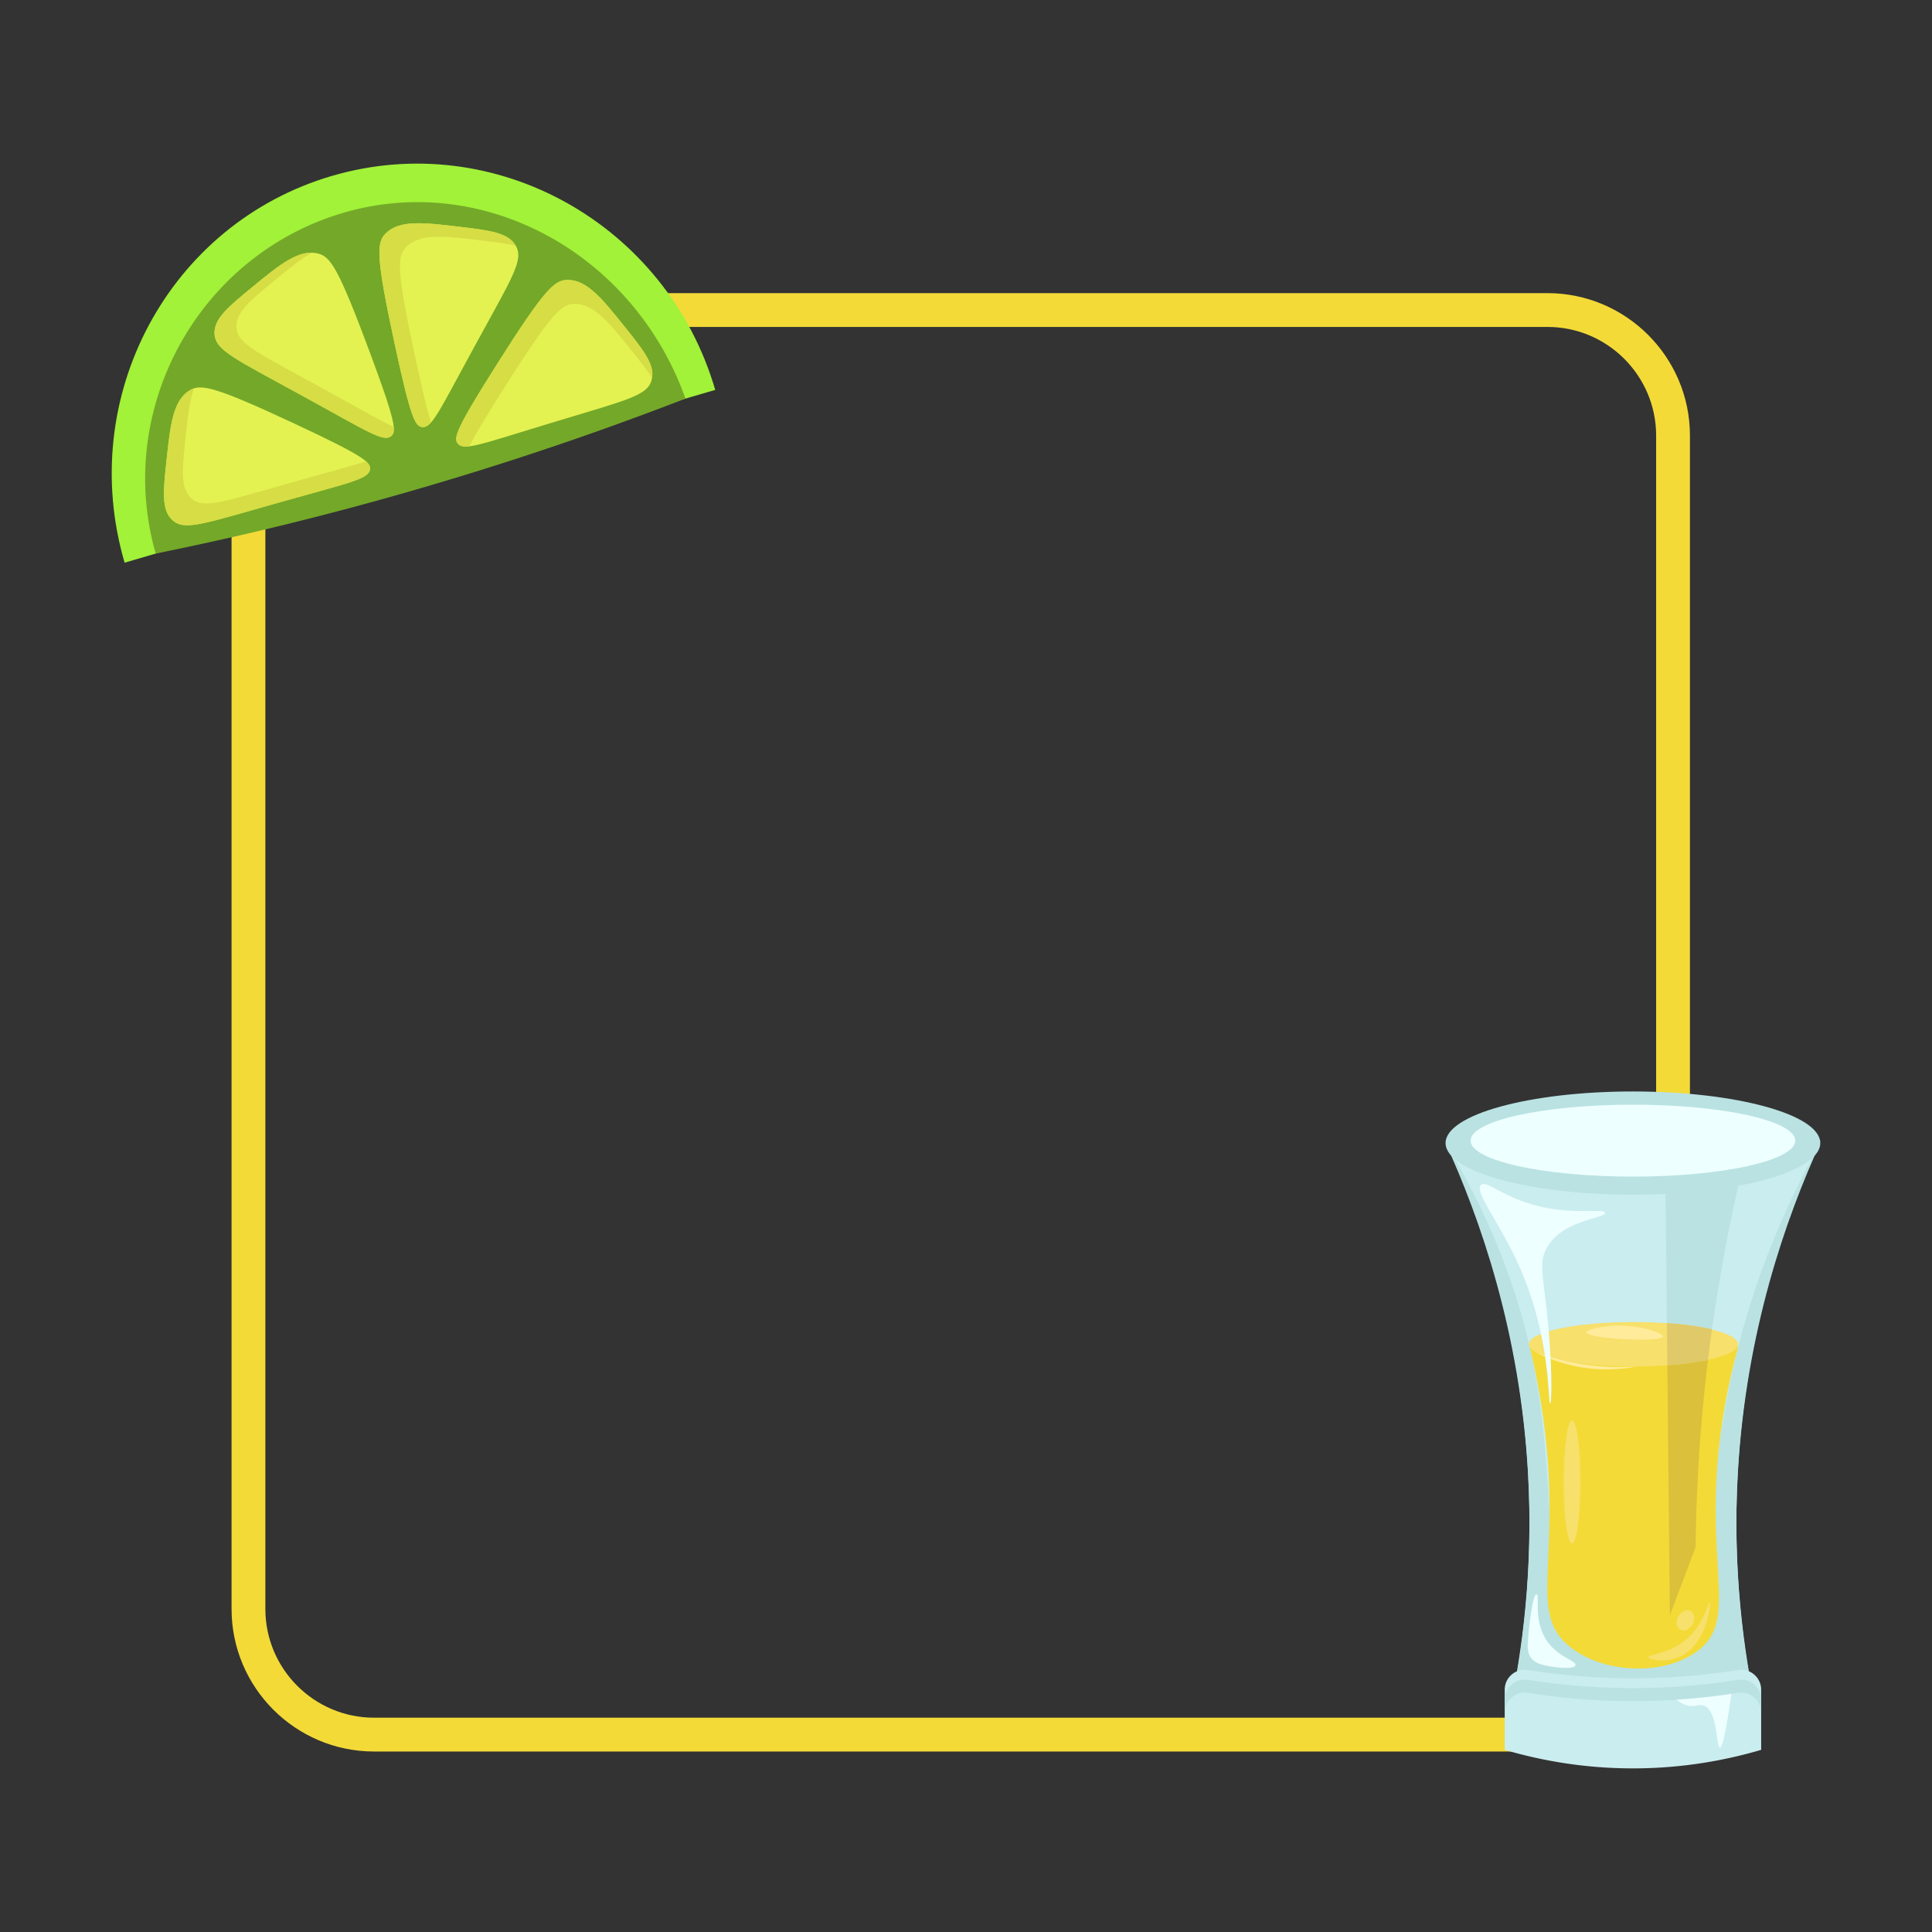 <svg xmlns="http://www.w3.org/2000/svg" viewBox="0 0 2000 2000" width="300" height="300" fill="none"><rect x="0" y="0" width="2000" height="2000" fill="#333333" stroke="none"/><g><defs><style>.cls-teq1{fill:#bae2e2}.cls-teq2{fill:#f7e06b}.cls-teq3{fill:#d6dd45}.cls-teq4{fill:#e3f251}.cls-teq5{fill:#caedef}.cls-teq6{fill:#eff}.cls-teq9{fill:#f3da37}.cls-teq12{fill:#ffeb99}</style></defs><path d="M1601.88 1813.16H387.26c-81.36 0-147.55-66.19-147.55-147.55V450.99c0-81.36 66.19-147.55 147.55-147.55h1214.62c81.36 0 147.55 66.19 147.55 147.55v1214.62c0 81.36-66.19 147.55-147.55 147.55ZM387.26 338.44c-62.06 0-112.55 50.49-112.55 112.55v1214.62c0 62.06 50.49 112.55 112.55 112.55h1214.62c62.06 0 112.55-50.49 112.55-112.55V450.99c0-62.06-50.49-112.55-112.55-112.55H387.26Z" class="cls-teq9"></path><path d="M1799 1522.63c8.37-147.19 50.12-264.75 85.34-341.84h-387.89c35.22 77.1 76.98 194.65 85.34 341.84 5.71 100.39-5.71 186.76-20.21 253.19h257.62c-14.5-66.42-25.92-152.79-20.21-253.19Z" class="cls-teq5"></path><path d="M1796.38 1406.63c-35.72 151.23-17.33 267.73-85.62 295-1.72.69-31.28 12.02-58.79 0-63.78-27.88-35.47-145.96-65.18-292.05-11.16-54.9-34.63-134.02-90.34-226.25 35.32 77.35 76.99 194.86 85.34 341.84 5.71 100.39-5.71 186.76-20.21 253.19h257.62c-14.5-66.42-25.92-152.79-20.21-253.19 8.37-147.19 50.12-264.75 85.34-341.84-51.18 91.79-75.35 169.94-87.96 223.31Z" class="cls-teq1"></path><ellipse cx="1690.4" cy="1183.32" class="cls-teq1" rx="193.94" ry="53.44"></ellipse><ellipse cx="1690.4" cy="1180.79" class="cls-teq6" rx="168.05" ry="37.24"></ellipse><path d="M1823.13 1811.44a468.892 468.892 0 0 1-131.54 19.18c-55.84.14-101.87-9.72-133.92-19.18v-62.21c0-12.76 11.41-22.45 24.01-20.46a695.51 695.51 0 0 0 103.53 8.54c42.84.32 81.21-3.36 113.99-8.55 12.57-1.99 23.94 7.74 23.94 20.47v62.21Z" class="cls-teq5"></path><path d="M1792.82 1749.93c-6.56 47.41-10.23 59.42-12.41 59.27-3.89-.26-2.13-39.14-16.77-43.61-5.48-1.67-10.23 2.3-18.81-.59-5.61-1.88-9.48-5.7-11.94-8.79 8.12.66 17.87.84 28.83-.21 12.19-1.17 22.68-3.56 31.1-6.08Z" class="cls-teq6"></path><path d="M1823.14 1759.46v13.42c0-12.73-11.37-22.46-23.94-20.47-32.78 5.2-71.15 8.87-113.99 8.55-38.55-.29-73.33-3.75-103.52-8.54-12.6-2-24.01 7.7-24.01 20.46v-13.42c0-12.76 11.41-22.46 24.01-20.46 30.19 4.79 64.98 8.25 103.52 8.55 42.84.32 81.21-3.36 113.99-8.55 12.58-2 23.94 7.73 23.94 20.47Z" class="cls-teq1"></path><path d="M1676.25 1377.52c-37.25.82-69.02 6.77-93.56 13.29 5.12 20.64 12.1 52.55 16.73 92.01 15.21 129.49-14.92 183.15 20.6 217.39 34.97 33.71 106.92 36.51 141.85 5.11 36.47-32.78 2.04-91.37 19.5-222.5 5.04-37.84 12.48-68.49 18.05-88.64-29.47-8.79-71.89-17.79-123.18-16.66Z" class="cls-teq9"></path><ellipse cx="1690.97" cy="1391.57" class="cls-teq2" rx="108.28" ry="23"></ellipse><path d="M1694.46 1414.56c-14.76 2.85-38.42 5.36-66.16-.82a160.783 160.783 0 0 1-38.07-13.72c12.46 4.45 27.62 8.8 45.12 11.68 22.94 3.77 43.15 3.91 59.1 2.86ZM1721.42 1383.56c-.48 3.88-27.53 3.43-39.64 2.8-12.53-.65-39.36-3.07-39.43-6.99-.06-3.39 19.93-7.92 39.43-6.99 20.18.96 40.06 7.79 39.64 11.18Z" class="cls-teq12"></path><path d="M1769.87 1658.03c1.82.71-2.38 43.93-30.67 56.87-14.99 6.86-32.56 3.29-32.91.64-.36-2.72 17.63-2.73 34.82-15.02 23.28-16.63 27.31-43.05 28.75-42.49Z" class="cls-teq2"></path><ellipse cx="1744.79" cy="1677.39" class="cls-teq2" rx="11.05" ry="8.47" transform="rotate(-60 1744.782 1677.389)"></ellipse><ellipse cx="1627.37" cy="1534.07" class="cls-teq2" rx="8.63" ry="63.9"></ellipse><path d="M1799.43 1227.51c-25.08 1.44-50.17 2.88-75.25 4.31.47 45.98.93 91.96 1.4 137.94 7.04.32 14.65.94 22.72 1.99 8.64 1.12 16.64 2.59 23.94 4.22 7.29-52.11 16.57-101.65 27.19-148.46Z" class="cls-teq1"></path><path d="M1726.02 1413.34c.88 86.25 1.75 172.5 2.63 258.75 8.88-23.49 17.76-46.98 26.64-70.46.25-23.29.97-47.31 2.25-72.02 2.21-42.8 5.88-83.49 10.56-121.88a349.59 349.59 0 0 1-20.11 3.35 345.07 345.07 0 0 1-21.96 2.28Z" style="fill: rgb(219, 192, 59);"></path><path d="M1768.09 1407.72c.63-5.17 1.28-10.39 1.97-15.63.71-5.42 1.43-10.79 2.18-16.11a269.07 269.07 0 0 0-22.66-4.05c-8.56-1.16-16.59-1.82-24-2.16.15 14.53.3 29.05.44 43.58 8.38-.53 17.33-1.44 26.78-2.88 5.31-.81 10.41-1.74 15.29-2.74Z" style="fill: rgb(224, 201, 104);"></path><path d="M1601.49 1291.25c-8.34 14.68-4.57 27.23-.43 64.42 5.98 53.78 5.59 97.01 3.63 97.24-2.5.3 1.56-70.54-34.58-147.89-19.41-41.55-44.1-71.49-36.99-78.31 5.62-5.4 22.36 12.59 58.79 21.73 38.19 9.58 68.8 2.1 69.65 7.03 1.01 5.84-43.62 6.84-60.06 35.78ZM1630.89 1723.84c-1.28 4.24-17.79 2.64-25.56 1.28-8.19-1.44-15.89-2.79-20.45-8.95-3.85-5.2-3.61-11.35-3.19-17.25 1.11-15.76 4.83-48.95 8.95-48.56 3.84.36-4.41 28.79 12.32 50.48 11.77 15.26 29.26 18.58 27.93 23Z" class="cls-teq6"></path><path d="M740.41 403.62 128.99 582.48c-50.24-171.75 45.9-351.03 214.73-400.42 168.84-49.39 346.45 49.81 396.69 221.56Z" style="fill: rgb(161, 242, 56);"></path><path d="M709.59 412.63a3382.092 3382.092 0 0 1-319.8 105.76 3376.186 3376.186 0 0 1-228.6 54.67c-42.95-150.07 44.64-308.98 194.45-352.81 146.05-42.72 300.72 42.84 353.95 192.38Z" style="fill: rgb(116, 168, 41);"></path><path d="M383.07 485.51c-.91 10.26-19.22 13.57-90.41 33.61-81.95 23.07-101.6 31.05-114.34 19.13-11.42-10.68-9.35-29.88-5.82-62.74 3.78-35.16 6.55-60.97 23.86-71.42 11.32-6.84 24.79-4.66 108.54 34.48 70.59 32.99 78.82 39.76 78.18 46.94Z" class="cls-teq4"></path><path d="M383.07 485.51c-.92 10.26-19.22 13.57-90.42 33.6-81.95 23.08-101.6 31.05-114.34 19.13-11.42-10.67-9.35-29.89-5.82-62.74 3.78-35.16 6.54-60.96 23.86-71.42 1.4-.84 2.83-1.55 4.44-2.07-4.65 12.97-6.52 30.36-8.73 50.97-3.52 32.85-5.59 52.07 5.82 62.74 12.75 11.91 32.39 3.94 114.35-19.13 31.7-8.92 52.91-14.53 66.78-18.92 3.54 3.19 4.28 5.49 4.07 7.84Z" class="cls-teq3"></path><path d="M405.08 451.34c-7.85 6.68-23.22-3.79-88.04-39.4-74.62-40.99-94.22-49.07-94.96-66.5-.66-15.62 14.28-27.87 39.82-48.83 27.34-22.43 47.4-38.89 67.08-34.22 12.87 3.06 20.95 14.05 53.25 100.67 27.22 73.01 28.35 83.6 22.85 88.28Z" class="cls-teq4"></path><path d="M407.6 442.01c.5 5.39-.61 7.71-2.51 9.33-7.85 6.68-23.22-3.79-88.05-39.4-74.62-41-94.22-49.07-94.96-66.51-.66-15.61 14.27-27.87 39.82-48.83 24.57-20.16 43.26-35.49 61.07-35-11.43 6.27-23.86 16.48-38.34 28.35-25.54 20.96-40.48 33.21-39.83 48.83.74 17.44 20.34 25.51 94.97 66.51 34.54 18.97 55.03 30.81 67.84 36.72Z" class="cls-teq3"></path><path d="M473.74 458.99c6.3 8.15 23.5 1.07 94.27-20.42 81.47-24.74 102.31-28.61 106.62-45.51 3.86-15.15-8.23-30.21-28.91-55.99-22.13-27.58-38.38-47.82-58.59-47.3-13.22.34-23.39 9.43-72.85 87.54-41.68 65.83-44.96 75.97-40.55 81.68Z" class="cls-teq4"></path><path d="M675.03 391.17c-5.16-8.25-12.74-17.69-22.05-29.31-22.14-27.58-38.38-47.82-58.6-47.3-13.21.34-23.38 9.44-72.84 87.54-18.89 29.83-29.89 48.23-35.86 59.96-6.38.72-9.79-.29-11.94-3.06-4.41-5.71-1.13-15.84 40.55-81.68 49.46-78.11 59.63-87.21 72.84-87.54 20.22-.53 36.46 19.72 58.6 47.3 19.82 24.71 31.76 39.57 29.3 54.1Z" class="cls-teq3"></path><path d="M436.77 442.07c10.21 1.4 17.51-15.71 52.93-80.64 40.77-74.75 52.92-92.11 44.15-107.2-7.86-13.51-27.05-15.78-59.86-19.67-35.12-4.16-60.89-7.21-74.95 7.33-9.19 9.51-10.07 23.12 9.41 113.5 16.41 76.17 21.18 85.7 28.33 86.68Z" class="cls-teq4"></path><path d="M534.05 254.61c-9.82-2.66-22.65-4.19-38.8-6.09-35.12-4.16-60.88-7.21-74.95 7.33-9.18 9.51-10.07 23.13 9.41 113.5 7.46 34.6 12.51 55.44 16.47 67.99-3.47 3.86-6.31 5.16-9.43 4.74-7.15-.98-11.91-10.51-28.32-86.68-19.47-90.38-18.59-103.99-9.4-113.5 14.05-14.53 39.82-11.48 74.95-7.33 32.81 3.89 52 6.16 59.86 19.67.08.12.14.25.21.38Z" class="cls-teq3"></path></g></svg>